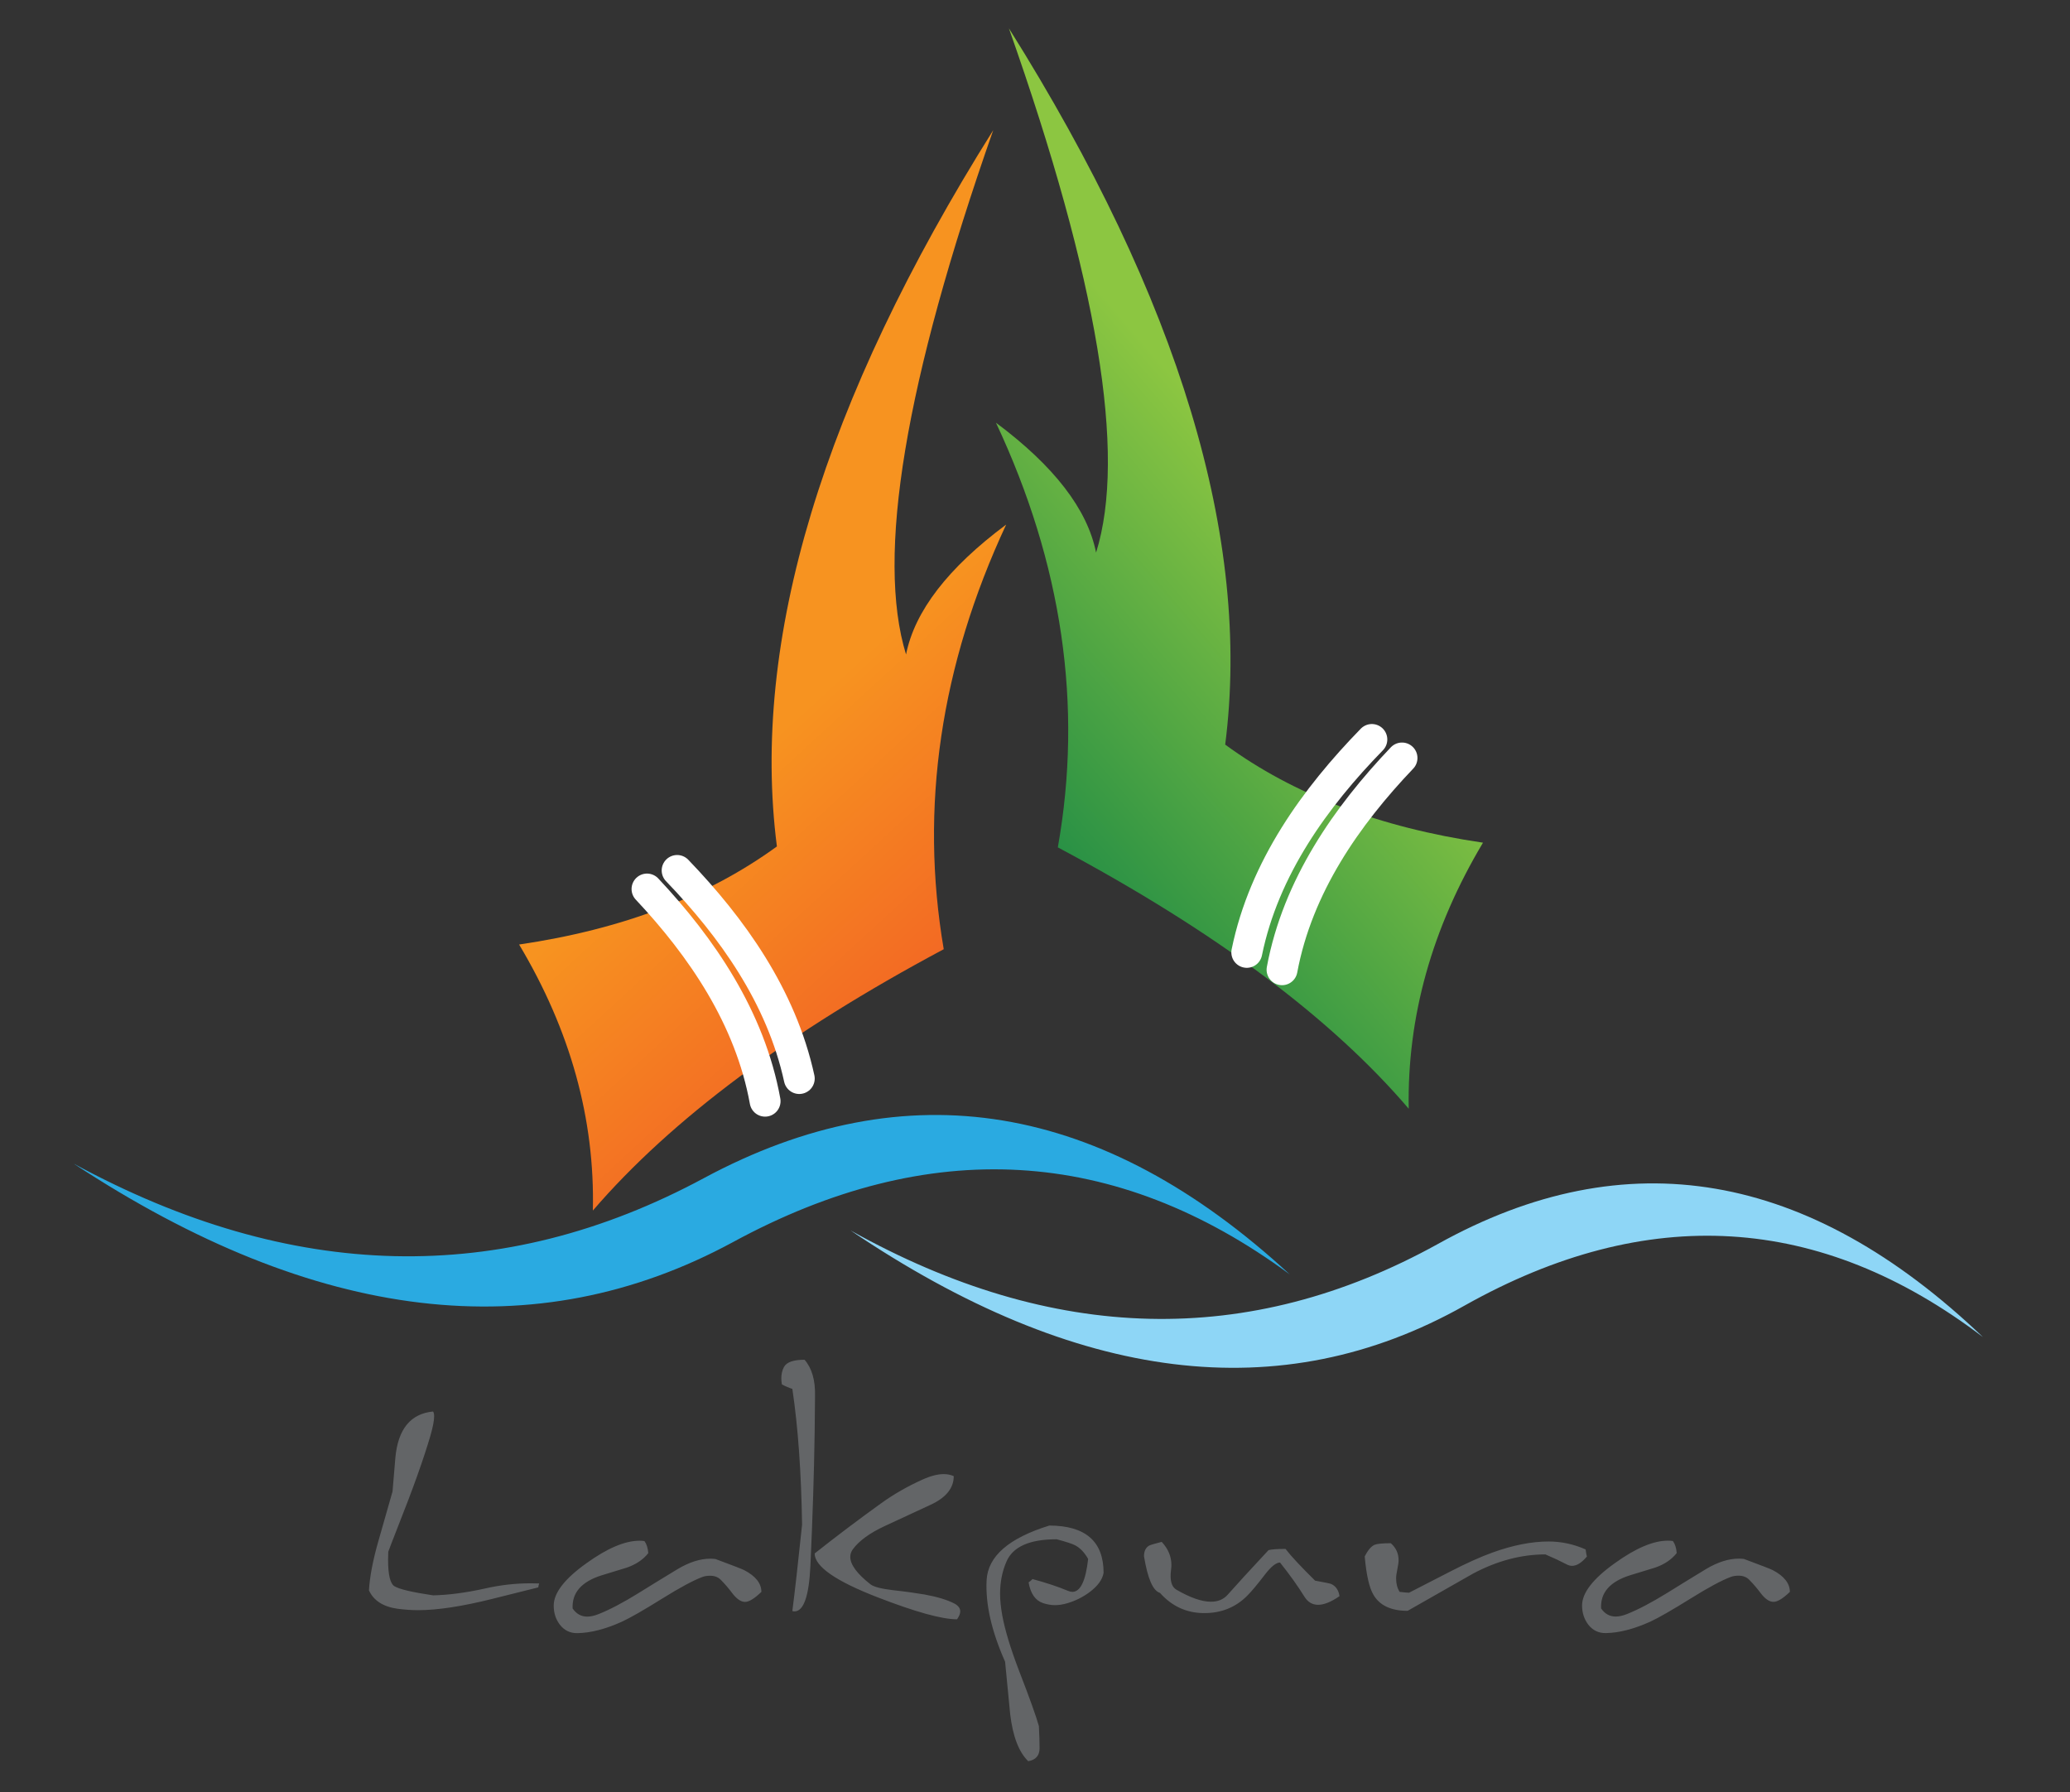 <?xml version="1.0" encoding="utf-8"?>
<!-- Generator: Adobe Illustrator 16.0.0, SVG Export Plug-In . SVG Version: 6.00 Build 0)  -->
<!DOCTYPE svg PUBLIC "-//W3C//DTD SVG 1.1//EN" "http://www.w3.org/Graphics/SVG/1.1/DTD/svg11.dtd">
<svg version="1.1" id="Layer_1" xmlns="http://www.w3.org/2000/svg" xmlns:xlink="http://www.w3.org/1999/xlink" x="0px" y="0px"
	 width="67px" height="58px" viewBox="0 0 67 58" enable-background="new 0 0 67 58" xml:space="preserve">
<rect x="0" y="0" width="67" height="58" fill="#333333" stroke="none"/>
<g>
	<g>
		<g>
			<linearGradient id="SVGID_1_" gradientUnits="userSpaceOnUse" x1="31.849" y1="24.636" x2="41.535" y2="16.333">
				<stop  offset="0" style="stop-color:#299145"/>
				<stop  offset="1" style="stop-color:#8CC641"/>
			</linearGradient>
			<path fill="url(#SVGID_1_)" d="M39.656,24.098c2.211,1.62,5,2.684,8.344,3.174c-1.654,2.769-2.457,5.639-2.404,8.61
				c-2.508-2.938-6.288-5.757-11.357-8.458c0.819-4.593,0.139-9.185-2.003-13.744c1.881,1.402,2.961,2.803,3.241,4.204
				c0.993-3.175,0.052-8.83-2.822-16.968C38.176,9.712,40.51,17.445,39.656,24.098z"/>
		</g>
		<g>
			<linearGradient id="SVGID_2_" gradientUnits="userSpaceOnUse" x1="26.448" y1="22.544" x2="32.965" y2="29.643">
				<stop  offset="0" style="stop-color:#F79320"/>
				<stop  offset="1" style="stop-color:#F26624"/>
			</linearGradient>
			<path fill="url(#SVGID_2_)" d="M29.326,21.181c0.279-1.401,1.359-2.803,3.241-4.204c-2.125,4.558-2.805,9.15-2.021,13.743
				c-5.034,2.685-8.832,5.521-11.357,8.458c0.069-2.97-0.731-5.84-2.387-8.61c3.345-0.49,6.114-1.553,8.344-3.174
				c-0.854-6.652,1.481-14.385,7.002-23.181C29.292,12.352,28.351,18.007,29.326,21.181z"/>
		</g>
	</g>
</g>
<path fill="#636567" d="M17.423,51.373l-1.479,0.37c-0.986,0.247-1.791,0.368-2.413,0.368c-0.207,0-0.423-0.016-0.65-0.044
	c-0.473-0.064-0.787-0.263-0.939-0.598c0.026-0.442,0.128-0.979,0.309-1.608l0.454-1.591l0.092-1.094
	c0.085-0.926,0.493-1.425,1.221-1.495c0.021,0.03,0.034,0.082,0.034,0.156c0,0.142-0.042,0.356-0.125,0.642
	c-0.215,0.734-0.56,1.702-1.039,2.908c-0.175,0.448-0.282,0.724-0.321,0.833c-0.004,0.094-0.006,0.181-0.006,0.261
	c0,0.488,0.07,0.774,0.208,0.856c0.16,0.097,0.577,0.194,1.25,0.294c0.507-0.011,1.069-0.086,1.685-0.223
	c0.498-0.113,0.989-0.167,1.474-0.167c0.092,0,0.184,0.002,0.274,0.005C17.433,51.301,17.423,51.343,17.423,51.373L17.423,51.373z
	 M24.644,51.519c-0.223,0.215-0.399,0.324-0.529,0.324c-0.136,0-0.277-0.1-0.424-0.295c-0.096-0.13-0.215-0.271-0.36-0.419
	c-0.088-0.089-0.203-0.133-0.345-0.133c-0.096,0-0.178,0.013-0.246,0.038c-0.293,0.109-0.73,0.343-1.308,0.703
	c-0.604,0.377-1.039,0.625-1.308,0.749c-0.528,0.238-1.006,0.36-1.433,0.368c-0.239,0.004-0.429-0.09-0.573-0.278
	c-0.131-0.172-0.196-0.377-0.196-0.615c0-0.408,0.353-0.866,1.056-1.367c0.676-0.488,1.251-0.731,1.72-0.731
	c0.053,0,0.108,0.003,0.16,0.011c0.068,0.09,0.112,0.219,0.125,0.391c-0.164,0.208-0.395,0.364-0.693,0.468
	c-0.184,0.056-0.456,0.139-0.82,0.251c-0.649,0.205-0.961,0.562-0.936,1.071c0.119,0.175,0.276,0.264,0.472,0.264
	c0.109,0,0.231-0.027,0.36-0.078c0.36-0.141,0.796-0.37,1.308-0.687c0.28-0.175,0.701-0.435,1.263-0.775
	c0.374-0.223,0.728-0.335,1.061-0.335c0.053,0,0.105,0.004,0.16,0.011c0.562,0.208,0.873,0.33,0.934,0.362
	C24.459,51.01,24.644,51.244,24.644,51.519L24.644,51.519z M30.977,52.406c-0.49,0-1.342-0.236-2.562-0.708
	c-1.366-0.528-2.047-1.001-2.047-1.423c0.71-0.562,1.431-1.105,2.161-1.63c0.398-0.286,0.84-0.54,1.325-0.759
	c0.264-0.12,0.496-0.179,0.695-0.179c0.117,0,0.225,0.023,0.321,0.066c0,0.387-0.251,0.698-0.752,0.928l-1.479,0.686
	c-0.489,0.227-0.834,0.479-1.037,0.755c-0.053,0.075-0.081,0.156-0.081,0.244c0,0.249,0.217,0.546,0.654,0.888
	c0.104,0.082,0.35,0.145,0.739,0.191c0.425,0.047,0.759,0.095,1.008,0.138c0.413,0.075,0.734,0.172,0.963,0.29
	c0.131,0.069,0.195,0.154,0.195,0.257C31.081,52.223,31.045,52.309,30.977,52.406L30.977,52.406z M26.368,46.372
	c0.008-0.563,0.012-0.96,0.012-1.195c0.012-0.508-0.102-0.899-0.339-1.171c-0.361,0-0.581,0.078-0.666,0.234
	c-0.057,0.105-0.086,0.228-0.086,0.368c0,0.064,0.006,0.129,0.019,0.196c0.125,0.067,0.238,0.114,0.338,0.145
	c0.184,1.229,0.288,2.692,0.315,4.394c-0.129,1.242-0.235,2.173-0.315,2.795c0.021,0.008,0.045,0.012,0.068,0.012
	c0.298,0,0.472-0.495,0.517-1.484C26.304,49.083,26.349,47.653,26.368,46.372L26.368,46.372z M35.72,50.904
	c-0.039,0.22-0.191,0.427-0.456,0.625c-0.22,0.163-0.462,0.282-0.722,0.358c-0.141,0.04-0.271,0.061-0.395,0.061
	c-0.128,0-0.26-0.023-0.389-0.067c-0.25-0.085-0.403-0.311-0.465-0.67c0.04-0.026,0.08-0.061,0.127-0.107
	c0.432,0.117,0.814,0.241,1.147,0.381c0.052,0.021,0.102,0.033,0.142,0.033c0.261,0,0.432-0.354,0.511-1.066
	c-0.121-0.213-0.264-0.36-0.424-0.442c-0.088-0.047-0.287-0.112-0.596-0.194c-0.88,0-1.422,0.243-1.627,0.73
	c-0.136,0.316-0.203,0.661-0.203,1.032c0,0.21,0.024,0.44,0.069,0.693c0.088,0.484,0.272,1.088,0.55,1.814
	c0.341,0.879,0.552,1.471,0.637,1.779c0.015,0.288,0.022,0.526,0.022,0.714c0,0.238-0.123,0.379-0.368,0.42
	c-0.305-0.297-0.498-0.805-0.583-1.519c-0.019-0.171-0.074-0.739-0.165-1.701c-0.441-0.991-0.639-1.871-0.598-2.641
	c0.042-0.772,0.719-1.359,2.03-1.765C35.135,49.375,35.72,49.885,35.72,50.904L35.72,50.904z M43.356,51.657
	c-0.269,0.187-0.501,0.28-0.692,0.28c-0.188,0-0.337-0.089-0.447-0.269c-0.215-0.345-0.477-0.712-0.786-1.099
	c-0.125,0-0.286,0.127-0.48,0.378c-0.249,0.325-0.441,0.555-0.574,0.688c-0.381,0.387-0.859,0.578-1.429,0.57
	c-0.554-0.008-1.021-0.225-1.403-0.654c-0.228-0.067-0.397-0.461-0.517-1.184c0-0.167,0.056-0.281,0.166-0.346
	c0.042-0.021,0.178-0.063,0.407-0.121c0.21,0.226,0.314,0.475,0.314,0.748c0,0.044-0.004,0.096-0.011,0.151
	c-0.045,0.339,0.011,0.554,0.172,0.648c0.449,0.26,0.82,0.39,1.118,0.39c0.231,0,0.409-0.076,0.545-0.229
	c0.264-0.299,0.703-0.779,1.319-1.44c0.095-0.026,0.278-0.04,0.551-0.04c0.188,0.246,0.51,0.586,0.957,1.027
	c0.305,0.055,0.479,0.091,0.517,0.106C43.235,51.33,43.328,51.461,43.356,51.657L43.356,51.657z M51.363,50.375
	c-0.168,0.2-0.328,0.301-0.48,0.301c-0.061,0-0.125-0.018-0.184-0.052c-0.188-0.099-0.414-0.206-0.679-0.318
	c-0.78,0-1.563,0.208-2.338,0.619c0,0-0.709,0.402-2.121,1.207c-0.535,0-0.905-0.173-1.106-0.519c-0.136-0.227-0.23-0.64-0.283-1.24
	c0.102-0.205,0.209-0.33,0.321-0.379c0.08-0.032,0.254-0.05,0.524-0.05c0.169,0.148,0.251,0.332,0.251,0.547
	c0,0.066-0.012,0.166-0.04,0.295c-0.027,0.131-0.04,0.229-0.04,0.297c0,0.167,0.036,0.312,0.114,0.435
	c0.159,0.019,0.262,0.028,0.304,0.028l1.337-0.687c0.527-0.272,0.983-0.476,1.369-0.615c0.661-0.238,1.266-0.356,1.813-0.356
	c0.408,0,0.808,0.085,1.197,0.257C51.336,50.249,51.349,50.325,51.363,50.375L51.363,50.375z M57.933,51.519
	c0-0.274-0.184-0.509-0.553-0.704c-0.062-0.032-0.371-0.154-0.934-0.362c-0.056-0.007-0.108-0.011-0.159-0.011
	c-0.334,0-0.688,0.112-1.063,0.335c-0.562,0.341-0.981,0.601-1.261,0.775c-0.513,0.316-0.949,0.545-1.31,0.687
	c-0.128,0.051-0.249,0.078-0.358,0.078c-0.195,0-0.354-0.088-0.472-0.264c-0.026-0.509,0.285-0.866,0.936-1.071
	c0.364-0.112,0.635-0.196,0.819-0.251c0.298-0.104,0.529-0.261,0.692-0.468c-0.012-0.172-0.056-0.301-0.124-0.391
	c-0.053-0.008-0.108-0.011-0.162-0.011c-0.47,0-1.043,0.243-1.72,0.731c-0.702,0.501-1.057,0.958-1.057,1.367
	c0,0.237,0.069,0.443,0.197,0.615c0.145,0.188,0.336,0.282,0.573,0.278c0.428-0.007,0.904-0.13,1.435-0.368
	c0.267-0.124,0.701-0.372,1.307-0.749c0.577-0.36,1.015-0.594,1.307-0.703c0.068-0.024,0.15-0.038,0.247-0.038
	c0.141,0,0.257,0.043,0.345,0.133c0.145,0.148,0.264,0.29,0.36,0.419c0.146,0.196,0.287,0.295,0.424,0.295
	C57.533,51.842,57.709,51.734,57.933,51.519z"/>
<path fill-rule="evenodd" clip-rule="evenodd" fill="#2AAAE1" d="M2.385,37.659c7.849,5.161,14.958,5.992,21.328,2.546
	c6.369-3.464,12.391-3.117,18.033,1.039c-6.065-5.593-12.39-6.65-18.961-3.117C16.226,41.66,9.422,41.486,2.385,37.659z"/>
<path fill-rule="evenodd" clip-rule="evenodd" fill="#8ED6F6" d="M64.183,43.273c-5.644-5.389-11.542-6.411-17.649-3.01
	c-6.109,3.376-12.454,3.219-19.008-0.444c7.318,4.945,13.937,5.783,19.878,2.434C53.321,38.931,58.919,39.27,64.183,43.273z"/>
<g>
	<g>
		<path fill="none" stroke="#FFFFFF" stroke-linecap="round" stroke-linejoin="round" d="M24.764,35.638
			c-0.489-2.702-2.058-4.987-3.822-6.866"/>
		<path fill="none" stroke="#FFFFFF" stroke-linecap="round" stroke-linejoin="round" d="M25.87,34.905
			c-0.58-2.662-2.178-4.888-3.953-6.734"/>
	</g>
	<g>
		<path fill="none" stroke="#FFFFFF" stroke-linecap="round" stroke-linejoin="round" d="M40.355,30.822
			c0.56-2.735,2.221-5.017,4.048-6.89"/>
		<path fill="none" stroke="#FFFFFF" stroke-linecap="round" stroke-linejoin="round" d="M41.496,31.384
			c0.504-2.708,2.101-4.983,3.883-6.853"/>
	</g>
</g>
</svg>

